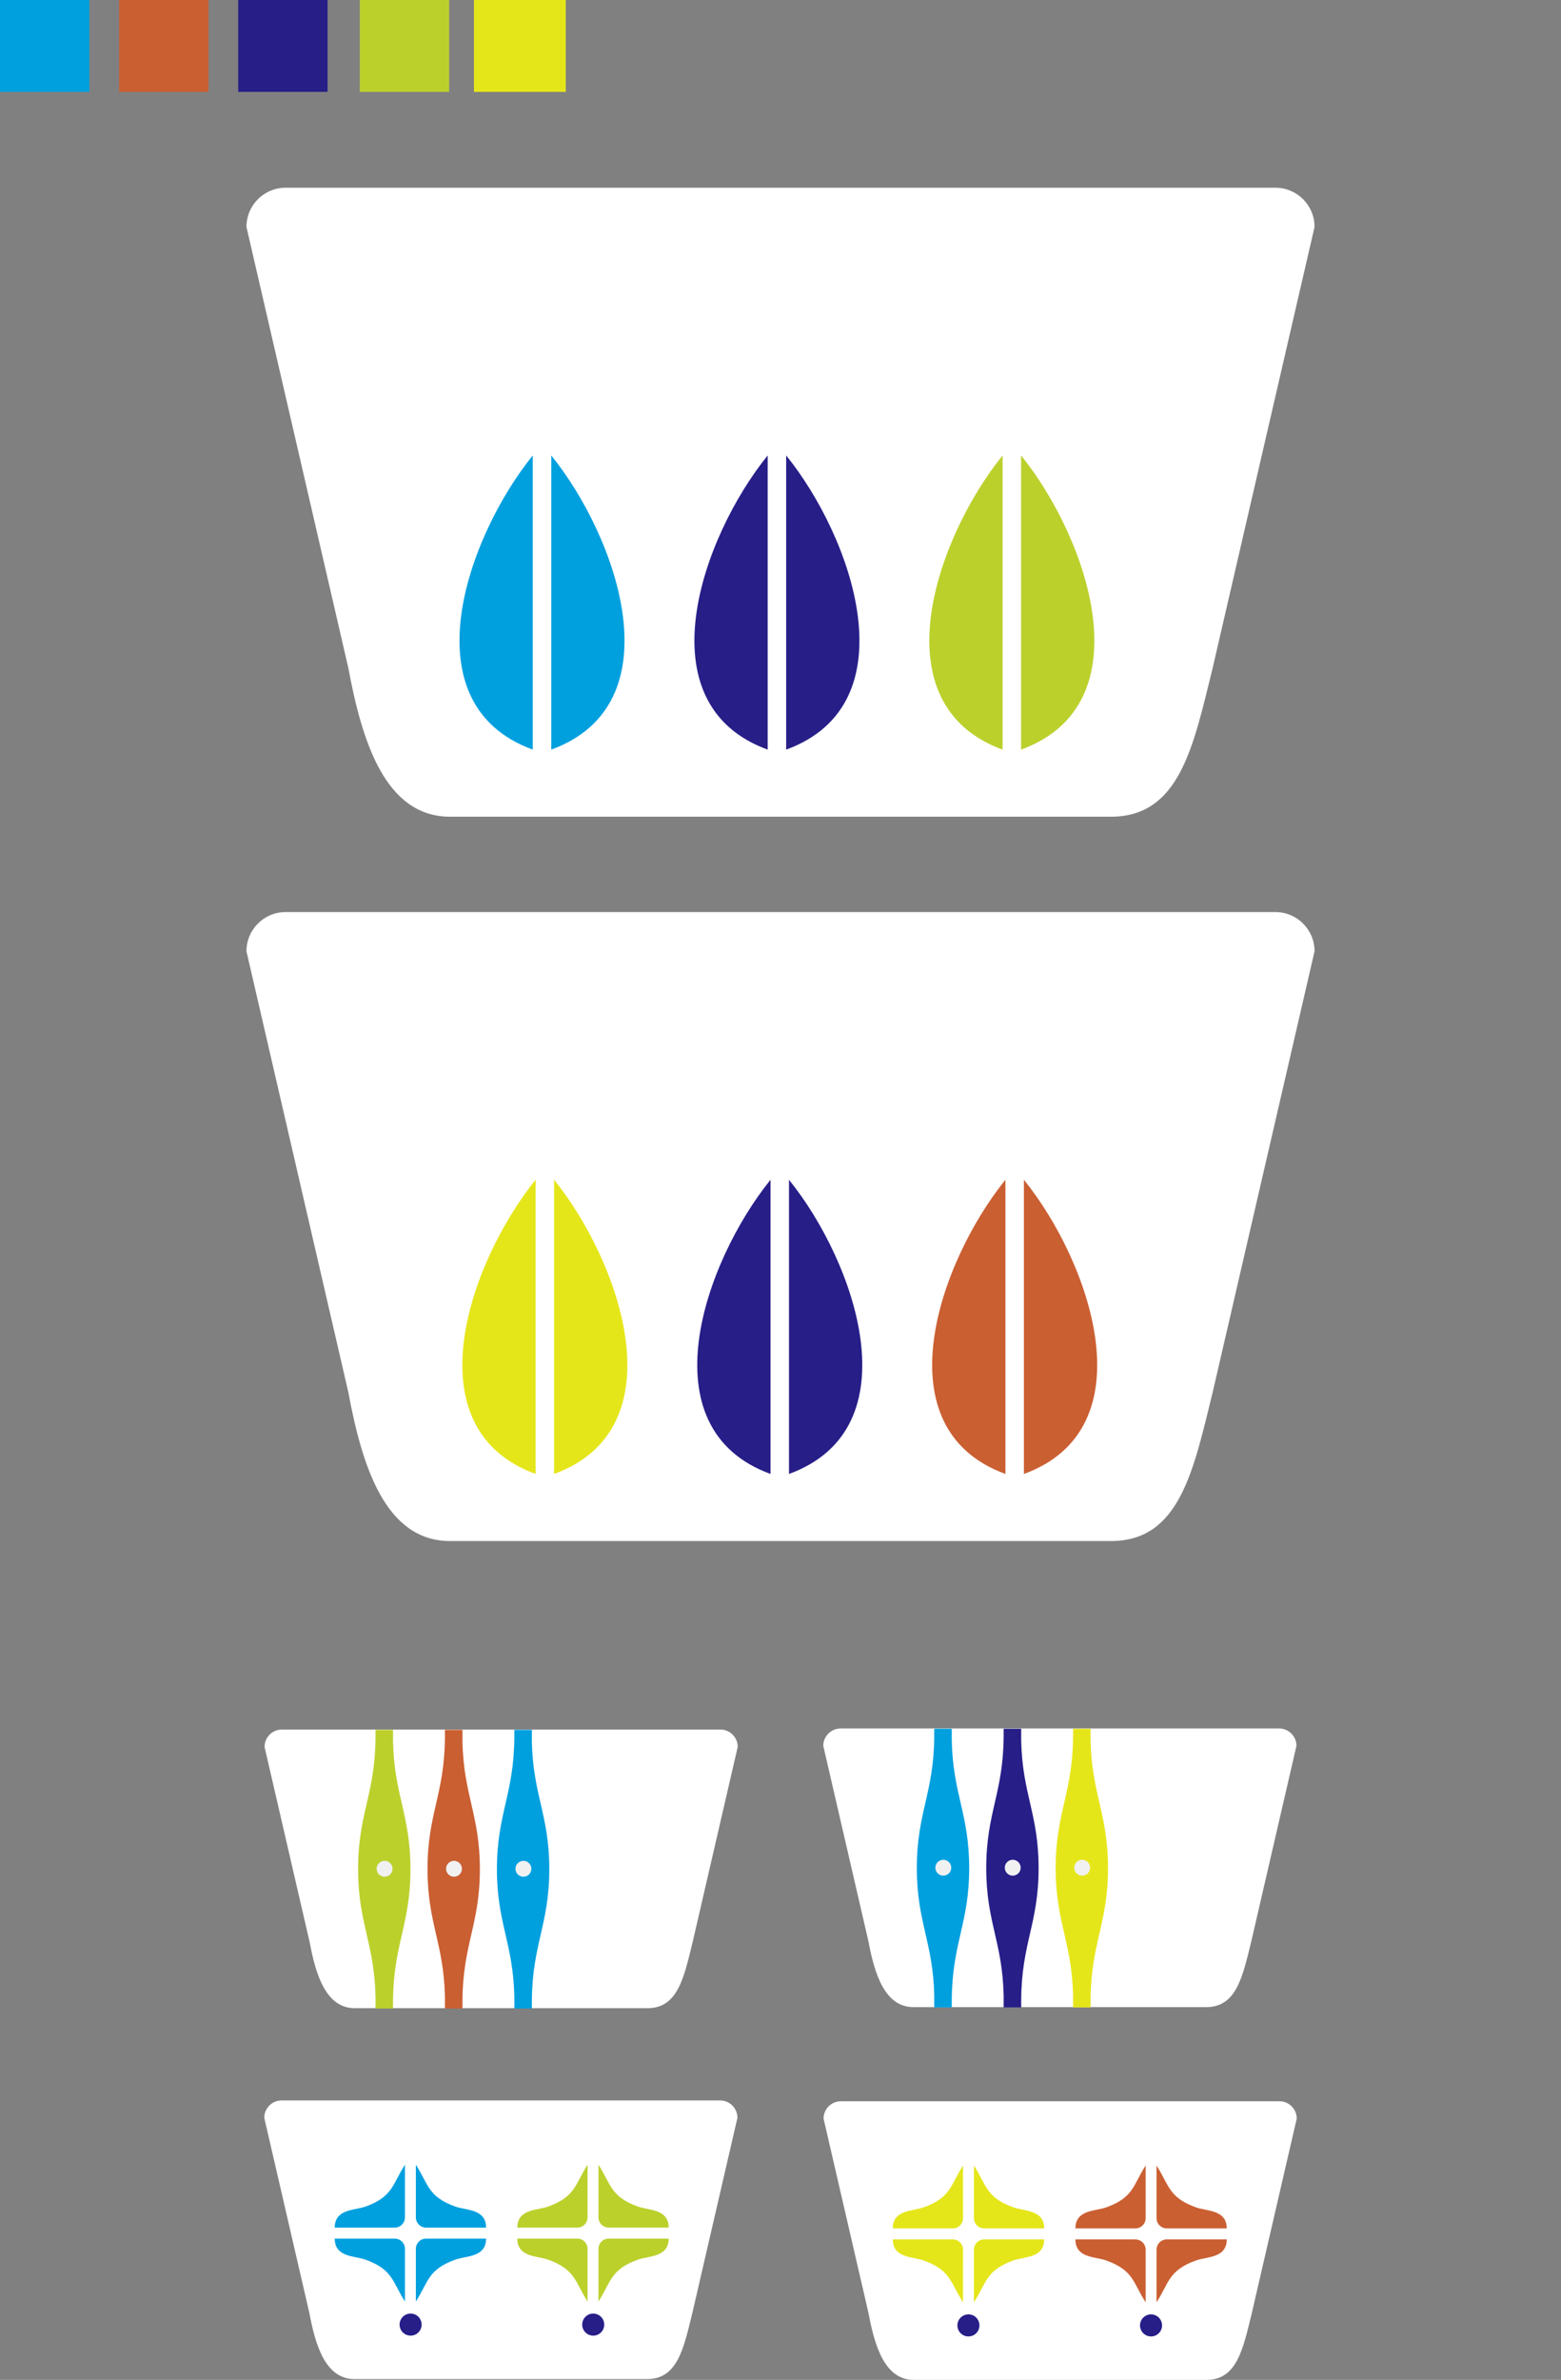 <?xml version="1.0" encoding="utf-8"?>
<!-- Generator: Adobe Illustrator 16.0.4, SVG Export Plug-In . SVG Version: 6.00 Build 0)  -->
<!DOCTYPE svg PUBLIC "-//W3C//DTD SVG 1.1//EN" "http://www.w3.org/Graphics/SVG/1.1/DTD/svg11.dtd">
<svg version="1.1" id="Calque_1" xmlns="http://www.w3.org/2000/svg" xmlns:xlink="http://www.w3.org/1999/xlink" x="0px" y="0px"
	 width="510px" height="777px" viewBox="0 0 510 777" enable-background="new 0 0 510 777" xml:space="preserve">
<rect x="0" y="0" width="510" height="777" fill="#808080" stroke="none"/>
<g>
	<path fill="#FFFFFF" d="M396.209,218.014c-6.354,25.893-10.862,48.633-33.271,48.633H147.061
		c-21.213,0-28.795-24.568-33.271-48.633L80.518,74.088c0-7.068,5.729-12.799,12.795-12.799h323.371
		c7.065,0,12.799,5.731,12.799,12.799L396.209,218.014z"/>
	<path fill="#00A0DF" d="M174.063,148.693c-21.606,26.725-40.819,81.158,0,96.047"/>
	<path fill="#00A0DF" d="M180.1,148.693c21.608,26.725,40.821,81.158,0,96.047"/>
	<path fill="#271E88" d="M250.813,148.693c-21.607,26.725-40.821,81.158,0,96.047"/>
	<path fill="#271E88" d="M256.85,148.693c21.606,26.725,40.82,81.158,0,96.047"/>
	<path fill="#BCD02C" d="M327.562,148.693c-21.606,26.725-40.819,81.158,0,96.047"/>
	<path fill="#BCD02C" d="M333.599,148.693c21.606,26.725,40.821,81.158,0,96.047"/>
</g>
<path fill="#FFFFFF" d="M396.212,454.498c-6.354,25.896-10.863,48.635-33.271,48.635H147.064c-21.213,0-28.795-24.57-33.271-48.635
	L80.518,310.574c0-7.068,5.732-12.801,12.799-12.801h323.372c7.065,0,12.794,5.732,12.794,12.801L396.212,454.498z"/>
<path fill="#E5E61A" d="M174.991,385.18c-21.606,26.724-40.821,81.158,0,96.045"/>
<path fill="#E5E61A" d="M181.027,385.18c21.606,26.724,40.82,81.158,0,96.045"/>
<path fill="#271E88" d="M251.739,385.18c-21.605,26.724-40.82,81.158,0,96.045"/>
<path fill="#271E88" d="M257.776,385.18c21.604,26.724,40.819,81.158,0,96.045"/>
<path fill="#CA5F32" d="M328.488,385.18c-21.606,26.724-40.82,81.158,0,96.045"/>
<path fill="#CA5F32" d="M334.524,385.18c21.606,26.724,40.821,81.158,0,96.045"/>
<g>
	<g>
		<path fill="#FFFFFF" d="M408.83,633.755c-2.816,11.471-4.812,21.545-14.74,21.545h-95.636c-9.396,0-12.756-10.886-14.739-21.545
			l-14.739-63.761c0-3.131,2.539-5.67,5.668-5.67h143.254c3.133,0,5.67,2.539,5.67,5.67L408.83,633.755z"/>
		<path fill="#00A0DF" d="M316.649,609.913v-0.007V609.9c-0.004-17.672-5.307-24.071-5.692-41.597v-3.879h-5.729v2.381
			c-0.104,18.673-5.69,24.927-5.692,43.095v0.006v0.003v0.026c0.008,17.653,5.306,24.058,5.692,41.571v3.892h5.729v-2.375
			C311.058,634.339,316.646,628.085,316.649,609.913"/>
		<path fill="#F1F1F2" d="M310.786,609.784c0,1.434-1.159,2.594-2.594,2.594c-1.431,0-2.594-1.16-2.594-2.594
			c0-1.433,1.163-2.595,2.594-2.595C309.627,607.189,310.786,608.352,310.786,609.784"/>
		<path fill="#271E88" d="M339.327,609.913v-0.007V609.9c-0.002-17.672-5.307-24.071-5.692-41.597v-3.879h-5.729v2.381
			c-0.104,18.673-5.688,24.927-5.69,43.095v0.006v0.003v0.026c0.006,17.653,5.304,24.058,5.69,41.571v3.892h5.729v-2.375
			C333.737,634.339,339.325,628.085,339.327,609.913"/>
		<path fill="#F1F1F2" d="M333.466,609.784c0,1.434-1.162,2.594-2.594,2.594c-1.433,0-2.593-1.16-2.593-2.594
			c0-1.433,1.16-2.595,2.593-2.595C332.304,607.189,333.466,608.352,333.466,609.784"/>
		<path fill="#E5E61A" d="M362.006,609.913v-0.007V609.9c0-17.672-5.306-24.071-5.691-41.597v-3.879h-5.729v2.381
			c-0.104,18.673-5.69,24.927-5.692,43.095v0.006v0.003v0.026c0.008,17.653,5.306,24.058,5.692,41.571v3.892h5.729v-2.375
			C356.415,634.339,362.003,628.085,362.006,609.913"/>
		<path fill="#F1F1F2" d="M356.145,609.784c0,1.434-1.16,2.594-2.595,2.594c-1.431,0-2.593-1.16-2.593-2.594
			c0-1.433,1.162-2.595,2.593-2.595C354.984,607.189,356.145,608.352,356.145,609.784"/>
	</g>
	<g>
		<path fill="#FFFFFF" d="M226.285,634.102c-2.813,11.471-4.812,21.545-14.74,21.545h-95.634c-9.396,0-12.756-10.885-14.738-21.545
			l-14.74-63.76c0-3.131,2.539-5.67,5.67-5.67h143.252c3.132,0,5.668,2.539,5.668,5.67L226.285,634.102z"/>
		<path fill="#BCD02C" d="M134.106,610.26v-0.006v-0.006c-0.002-17.673-5.307-24.072-5.693-41.598v-3.879h-5.729v2.381
			c-0.105,18.673-5.691,24.928-5.693,43.096v0.006v0.002v0.026c0.008,17.653,5.307,24.058,5.693,41.571v3.893h5.729v-2.375
			C128.517,634.686,134.104,628.432,134.106,610.26"/>
		<path fill="#F1F1F2" d="M128.243,610.131c0,1.434-1.16,2.594-2.594,2.594c-1.432,0-2.594-1.16-2.594-2.594
			c0-1.432,1.162-2.594,2.594-2.594C127.083,607.537,128.243,608.699,128.243,610.131"/>
		<path fill="#CA5F32" d="M156.783,610.26v-0.006v-0.006c-0.002-17.673-5.308-24.072-5.69-41.598v-3.879h-5.73v2.381
			c-0.105,18.673-5.689,24.928-5.691,43.096v0.006v0.002v0.026c0.006,17.653,5.305,24.058,5.691,41.571v3.893h5.73v-2.375
			C151.193,634.686,156.781,628.432,156.783,610.26"/>
		<path fill="#F1F1F2" d="M150.922,610.131c0,1.434-1.162,2.594-2.594,2.594c-1.433,0-2.593-1.16-2.593-2.594
			c0-1.432,1.16-2.594,2.593-2.594C149.76,607.537,150.922,608.699,150.922,610.131"/>
		<path fill="#00A0DF" d="M179.463,610.26v-0.006v-0.006c-0.002-17.673-5.308-24.072-5.692-41.598v-3.879h-5.729v2.381
			c-0.104,18.673-5.69,24.928-5.692,43.096v0.006v0.002v0.026c0.008,17.653,5.305,24.058,5.692,41.571v3.893h5.729v-2.375
			C173.873,634.686,179.461,628.432,179.463,610.26"/>
		<path fill="#F1F1F2" d="M173.6,610.131c0,1.434-1.16,2.594-2.594,2.594c-1.431,0-2.593-1.16-2.593-2.594
			c0-1.432,1.162-2.594,2.593-2.594C172.439,607.537,173.6,608.699,173.6,610.131"/>
	</g>
</g>
<g>
	<path fill="#FFFFFF" d="M226.192,755.193c-2.816,11.471-4.814,21.545-14.74,21.545h-95.635c-9.396,0-12.756-10.885-14.738-21.545
		l-14.74-63.76c0-3.132,2.539-5.67,5.668-5.67h143.254c3.131,0,5.67,2.538,5.67,5.67L226.192,755.193z"/>
	<path fill="#271E88" d="M137.755,758.951c0,1.99-1.611,3.602-3.602,3.602c-1.988,0-3.602-1.611-3.602-3.602
		s1.613-3.603,3.602-3.603C136.144,755.349,137.755,756.961,137.755,758.951"/>
	<path fill="#00A0DF" d="M135.864,751.408c4.107-6.344,3.861-10.426,12.908-13.67c3.518-1.264,10.035-0.727,10.035-6.863H139.21
		c-1.848,0-3.346,1.498-3.346,3.346V751.408z"/>
	<path fill="#00A0DF" d="M132.302,751.41c-4.105-6.344-3.859-10.424-12.908-13.67c-3.518-1.262-10.033-0.727-10.033-6.863h19.596
		c1.848,0,3.346,1.498,3.346,3.346V751.41z"/>
	<path fill="#00A0DF" d="M132.302,706.752c-4.105,6.342-3.859,10.424-12.908,13.67c-3.518,1.262-10.033,0.725-10.033,6.861h19.598
		c1.846,0,3.344-1.496,3.344-3.345V706.752z"/>
	<path fill="#00A0DF" d="M135.864,706.748c4.107,6.344,3.859,10.426,12.908,13.67c3.52,1.264,10.035,0.726,10.035,6.863H139.21
		c-1.848,0-3.346-1.498-3.346-3.347V706.748z"/>
	<path fill="#271E88" d="M197.415,758.951c0,1.99-1.611,3.602-3.6,3.602c-1.99,0-3.602-1.611-3.602-3.602s1.611-3.603,3.602-3.603
		C195.804,755.349,197.415,756.961,197.415,758.951"/>
	<path fill="#BCD02C" d="M195.524,751.408c4.107-6.344,3.861-10.426,12.91-13.67c3.518-1.264,10.033-0.727,10.033-6.863H198.87
		c-1.848,0-3.346,1.498-3.346,3.346V751.408z"/>
	<path fill="#BCD02C" d="M191.964,751.41c-4.107-6.344-3.861-10.424-12.91-13.67c-3.518-1.262-10.033-0.727-10.033-6.863h19.598
		c1.848,0,3.346,1.498,3.346,3.346V751.41z"/>
	<path fill="#BCD02C" d="M191.964,706.752c-4.107,6.342-3.861,10.424-12.908,13.67c-3.52,1.262-10.035,0.725-10.035,6.861h19.598
		c1.848,0,3.346-1.496,3.346-3.345V706.752z"/>
	<path fill="#BCD02C" d="M195.526,706.748c4.105,6.344,3.859,10.426,12.908,13.67c3.518,1.264,10.033,0.726,10.033,6.863H198.87
		c-1.846,0-3.344-1.498-3.344-3.347V706.748z"/>
	<path fill="#FFFFFF" d="M408.922,755.455C406.107,766.927,404.109,777,394.184,777h-95.635c-9.396,0-12.756-10.885-14.74-21.545
		l-14.738-63.76c0-3.131,2.535-5.67,5.668-5.67h143.254c3.131,0,5.67,2.539,5.67,5.67L408.922,755.455z"/>
	<path fill="#271E88" d="M319.998,759.213c0,1.99-1.613,3.603-3.602,3.603s-3.602-1.612-3.602-3.603
		c0-1.989,1.613-3.602,3.602-3.602S319.998,757.224,319.998,759.213"/>
	<path fill="#E5E61A" d="M318.195,751.67c4.107-6.344,3.861-10.426,12.908-13.67c3.518-1.264,10.035-0.726,10.035-6.862h-19.598
		c-1.848,0-3.346,1.498-3.346,3.346V751.67z"/>
	<path fill="#E5E61A" d="M314.633,751.672c-4.105-6.344-3.859-10.424-12.908-13.67c-3.518-1.262-10.033-0.726-10.033-6.862h19.596
		c1.848,0,3.346,1.498,3.346,3.346V751.672z"/>
	<path fill="#E5E61A" d="M314.633,707.014c-4.105,6.343-3.859,10.425-12.908,13.67c-3.518,1.263-10.033,0.726-10.033,6.861h19.598
		c1.846,0,3.344-1.496,3.344-3.344V707.014z"/>
	<path fill="#E5E61A" d="M318.195,707.01c4.107,6.345,3.857,10.427,12.908,13.67c3.52,1.265,10.035,0.727,10.035,6.863h-19.598
		c-1.848,0-3.346-1.498-3.346-3.346V707.01z"/>
	<path fill="#271E88" d="M379.658,759.213c0,1.99-1.611,3.603-3.6,3.603c-1.99,0-3.602-1.612-3.602-3.603
		c0-1.989,1.611-3.602,3.602-3.602C378.047,755.611,379.658,757.224,379.658,759.213"/>
	<path fill="#CA5F32" d="M377.855,751.67c4.107-6.344,3.861-10.426,12.91-13.67c3.518-1.264,10.033-0.726,10.033-6.862h-19.598
		c-1.848,0-3.346,1.498-3.346,3.346V751.67z"/>
	<path fill="#CA5F32" d="M374.295,751.672c-4.107-6.344-3.861-10.424-12.91-13.67c-3.518-1.262-10.033-0.726-10.033-6.862h19.598
		c1.848,0,3.346,1.498,3.346,3.346V751.672z"/>
	<path fill="#CA5F32" d="M374.295,707.014c-4.107,6.343-3.861,10.425-12.908,13.67c-3.52,1.263-10.035,0.726-10.035,6.861h19.598
		c1.848,0,3.346-1.496,3.346-3.344V707.014z"/>
	<path fill="#CA5F32" d="M377.857,707.01c4.105,6.345,3.859,10.427,12.908,13.67c3.518,1.265,10.033,0.727,10.033,6.863h-19.598
		c-1.846,0-3.344-1.498-3.344-3.346V707.01z"/>
</g>
<rect fill="#00A0DF" width="29.188" height="30"/>
<rect x="38.914" fill="#CA5F32" width="29.19" height="30"/>
<rect x="77.828" fill="#271E88" width="29.19" height="30"/>
<rect x="117.561" fill="#BCD02C" width="29.182" height="30"/>
<rect x="154.849" fill="#E5E61A" width="29.999" height="30"/>
</svg>
